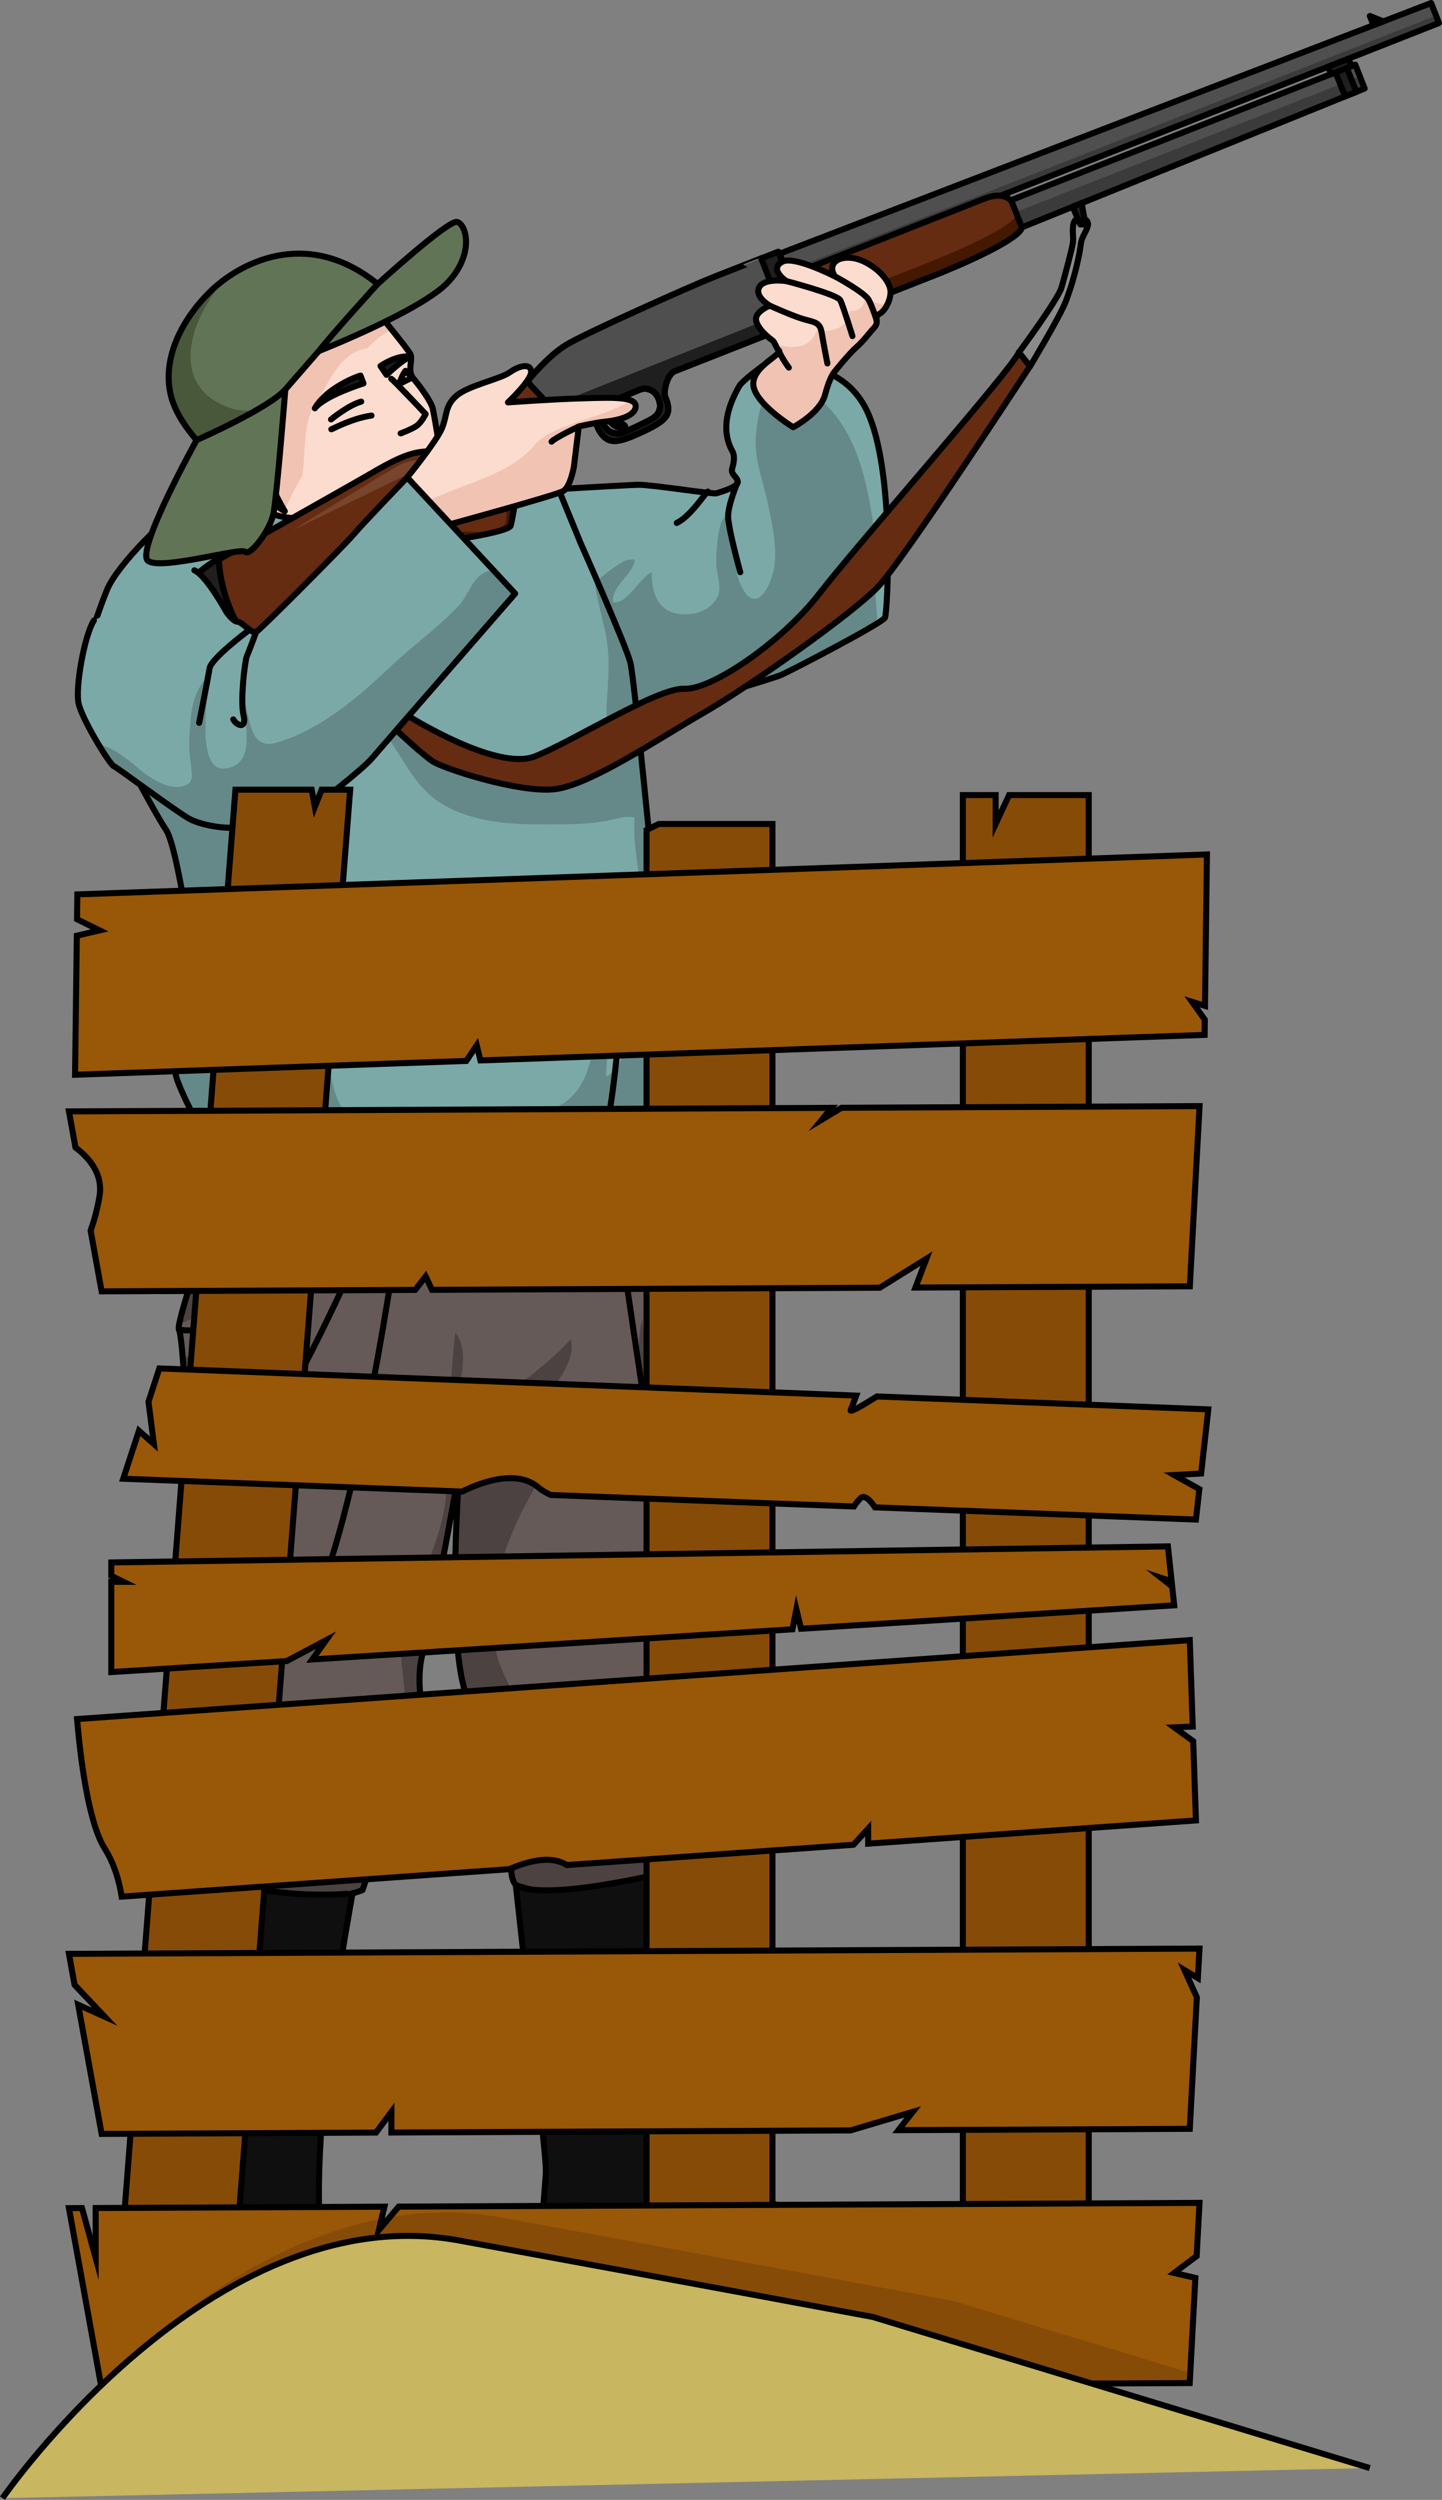 <?xml version="1.0" encoding="utf-8"?>
<!-- Generator: Adobe Illustrator 24.1.1, SVG Export Plug-In . SVG Version: 6.00 Build 0)  -->
<svg version="1.1" id="Layer_1" xmlns="http://www.w3.org/2000/svg" xmlns:xlink="http://www.w3.org/1999/xlink" x="0px" y="0px"
	 width="238.8px" height="413.87px" viewBox="0 0 238.8 413.87" enable-background="new 0 0 238.8 413.87" xml:space="preserve">
<rect x="0" y="0" width="238.8" height="413.87" fill="#808080" stroke="none"/>
<g>
	<g>
		<g>
			<g>
				<g>
					<path id="changecolor" fill="#7AA9A8" d="M89.95,81.12c0,0,13.55-0.8,15.68-0.86s12.51,1.61,13.03,1.41
						c0.53-0.19,3.53-0.99,3.51-1.88c-0.03-0.89-1.23-1.18-0.91-2.26c0.33-1.08,0.41-2.14,0.05-2.78
						c-2.08-3.69-0.67-7.72,1.12-10.83c0.54-0.94,4.02-3.45,4.02-3.45s12.37-2.32,17.1,7.51c4.72,9.84,3.43,33.37,3.01,34.27
						c-0.42,0.9-15.92,8.99-17.38,9.57c-1.47,0.58-21.23,6.65-21.6,6.3c-0.36-0.35-7.11,0.22-7.11,0.22"/>
					<path opacity="0.2" fill="#0A0A0A" enable-background="new    " d="M144.6,103.62c0.24-0.45,0.47-0.9,0.7-1.35
						c-0.71-5.4-0.09-11.55-0.81-16.31c-1.27-8.39-3.6-17.23-11.39-21.78c-1.67-0.98-2.04-2.5-1.62-3.87
						c-1.78-0.15-3.29-0.05-4.18,0.04c0.17,0.84,0.16,1.78-0.13,2.81c-0.22,0.76-0.44,1.53-0.66,2.29c-0.26,0.96-0.52,1.92-0.76,2.9
						c-0.39,1.71-0.65,3.44-0.61,5.2c0.09,3.53,1.34,6.5,2.04,9.9c0.71,3.44,1.54,6.99,1.03,10.5c-0.21,1.48-1.94,6.82-4.35,4.69
						c-0.78-0.69-1.42-2.21-1.71-3.18c-0.43-1.45-0.41-2.98-0.65-4.48c-0.14-0.91,0.09-4.91-0.61-5.37
						c-2.14-1.42-2.33,7.02-2.27,7.92c0.1,1.58,0.91,3.58,0.27,5.12c-1.21,2.87-5.18,3.65-7.77,2.66c-2.62-1-3.24-4.07-3.18-6.57
						c-2.01,0.82-4.05,5.38-6.41,4.98c-0.38-2.7,3.5-4.7,3.56-7.08c-0.88-0.15-1.71,0.21-2.44,0.67c-2.15,1.35-5.08,3.71-6.44,5.89
						c-1,1.6,0.6,4.31,0.89,6.13c0.69,4.4,2.18,8.69,3.39,12.98c0,0,6.75-0.56,7.11-0.22c0.37,0.35,20.13-5.72,21.6-6.3
						C130.34,111.36,140.3,106.2,144.6,103.62z"/>
					<path fill="none" stroke="#000000" stroke-linecap="round" stroke-linejoin="round" stroke-miterlimit="10" d="M89.95,81.12
						c0,0,13.55-0.8,15.68-0.86s12.51,1.61,13.03,1.41c0.53-0.19,3.53-0.99,3.51-1.88c-0.03-0.89-1.23-1.18-0.91-2.26
						c0.33-1.08,0.41-2.14,0.05-2.78c-2.08-3.69-0.67-7.72,1.12-10.83c0.54-0.94,4.02-3.45,4.02-3.45s12.37-2.32,17.1,7.51
						c4.72,9.84,3.43,33.37,3.01,34.27c-0.42,0.9-15.92,8.99-17.38,9.57c-1.47,0.58-21.23,6.65-21.6,6.3
						c-0.36-0.35-7.11,0.22-7.11,0.22"/>
				</g>
				<path id="changecolor_9_" fill="#7AA9A8" d="M96.11,89.81c0,0,7.55,17.03,8.27,19.86c0.73,2.83,3.82,36.78,4.23,38.72
					c0.41,1.95,3.32,22.26,4.2,25.52c0.89,3.26,1.07,7.19,0.73,8.06s-0.28,4.97-0.28,4.97s-30.9,4.89-40.51,4.67
					s-37.35-0.73-37.35-0.73s-5.49-9.59-6.27-12.84s4.37-9.92,3.65-14.13c-0.73-4.21-3.3-23.65-5.31-26.57
					c-2-2.92-9.79-17.75-10.13-18.71c-0.35-0.95-3.46-9.14-3.27-10.04c0.19-0.91,1.85-6.53,3.65-10.93s10.54-12.65,11.5-12.68
					c0.96-0.03,4.78-0.77,5.76-0.16c0.98,0.61,3.23,0.94,4.15-0.4c0.92-1.34,6.31-3.41,6.31-3.41s31.06-0.23,31.05-0.87
					C76.47,79.5,86.5,78.5,86.5,78.5l2.93-4.99L96.11,89.81z"/>
				<path opacity="0.2" fill="#0A0A0A" enable-background="new    " d="M113.27,186.94c0,0-0.06-4.1,0.28-4.97s0.16-4.8-0.73-8.06
					c-0.89-3.26-3.79-23.57-4.2-25.52c-0.41-1.95-3.5-35.9-4.23-38.72c-0.47-1.83-3.81-9.64-6.1-14.9c0.26,3.3,1.3,6.85,1.95,9.89
					c0.89,4.19,0.48,7.51,0.24,11.78c-0.18,3.27,0.63,9.08-2.1,10.76c-2.71,1.67-7.38,1.01-10.55,0.83
					c-5.19-0.29-10.89,0.19-15.13-2.94c-2.16-1.59-4.1-4.44-6.57-5.55c-3.84-1.73-2.97,1.02-1.41,3.29
					c3.28,4.76,4.79,8.82,10.56,11.34c5.62,2.45,11.54,2.35,17.49,2.3c2.75-0.02,5.14-0.1,7.83-0.61c1.55-0.29,2.91-0.87,4.49-0.52
					c-0.42,5.75,1.52,11.54,1.47,17.43c-0.04,4.33-0.5,8.58-1.39,12.76c-0.73,3.43-1.22,11.1-4.79,12.68
					c0.02-3.54,0.78-6.96,0.62-10.51c-0.21-4.59-0.56-9.39-0.49-13.97c-0.71,8.04-0.69,15.41-3.11,23.14
					c-2.29,7.34-8.34,7.89-15.45,8.43c-5.42,0.41-10.38,1.22-15.87,0.63c-2.26-0.24-6.78-0.02-8.46-1.39
					c-2.44-1.98-2.78-7.08-3.57-9.87c-0.85-3.01-1.81-4.98-1.66-8.18c0.11-2.36,0.36-4.75,0.34-7.1c-4.94,5.1,0.02,18.2-0.76,24.53
					c-2.37-2.61-4.65-8.49-5.58-11.99c-1.14-4.31-1.19-9.28-0.16-13.61c0.6-2.52,2.5-5.8,1.17-8.25c-1.46,3.61-4.8,8.13-7.31,11.04
					c-2.07-4.64,2.75-13.39,5.39-17.09c4.35-6.08,8.19-14.52,14.03-19.08l-5.55-2.71c-1.14-1.89-4.05-0.71-5.91-0.61
					c-3.21,0.17-6.04,0.69-9.19,1.55c-4.87,1.34-8.85,1.26-13.81,1.32c-1.42,0.01-2.98,0.09-4.59,0.23
					c2.51,4.77,5.82,10.86,7.03,12.62c2,2.92,4.58,22.36,5.31,26.57c0.73,4.21-4.43,10.88-3.65,14.13s6.27,12.84,6.27,12.84
					s27.74,0.51,37.35,0.73C82.37,191.83,113.27,186.94,113.27,186.94z"/>
				<path fill="none" stroke="#000000" stroke-linecap="round" stroke-linejoin="round" stroke-miterlimit="10" d="M96.11,89.81
					c0,0,7.55,17.03,8.27,19.86c0.73,2.83,3.82,36.78,4.23,38.72c0.41,1.95,3.32,22.26,4.2,25.52c0.89,3.26,1.07,7.19,0.73,8.06
					s-0.28,4.97-0.28,4.97s-30.9,4.89-40.51,4.67s-37.35-0.73-37.35-0.73s-5.49-9.59-6.27-12.84s4.37-9.92,3.65-14.13
					c-0.73-4.21-3.3-23.65-5.31-26.57c-2-2.92-9.79-17.75-10.13-18.71c-0.35-0.95-3.46-9.14-3.27-10.04
					c0.19-0.91,1.85-6.53,3.65-10.93s10.54-12.65,11.5-12.68c0.96-0.03,4.78-0.77,5.76-0.16c0.98,0.61,3.23,0.94,4.15-0.4
					c0.92-1.34,6.31-3.41,6.31-3.41s31.06-0.23,31.05-0.87C76.47,79.5,86.5,78.5,86.5,78.5l2.93-4.99L96.11,89.81z"/>
				<path fill="#665A58" d="M34.85,202.73c0,0-5.79,16.4-5.21,17.4c0.59,0.99,1.61,17.09,1.16,25.08s-3.29,24.51-1.86,33.25
					c1.44,8.74,3.55,11.1,3.55,11.1s-6.06-0.12-4.83,2.45c1.24,2.56,0.2,3.38,0.63,4.93c0.43,1.54,5.05-0.76,0.13,3.72
					c-2.71,2.46,0.72,4.75,1.09,5.73c0.38,0.98,3.36,5,3.36,5s17.99,5.18,27.17,1.52c2.28-6.29,0.07-7.05,2.7-8.19
					s3.53-0.44,3.93-1.71c0.4-1.26,2.37-3.07,1.97-4.06s0.27-4.79,0.27-4.79s-0.77-4.21,0.5-7.67c1.27-3.46-0.99-7.43,0.75-13.43
					s5.97-30.13,5.97-30.13s-2.23,27.45,0.93,37.25c3.17,9.8,6.37,9.98,5.88,12.84c-0.48,2.86-1.2,5.06-0.37,7.03
					c0.83,1.97,2.11,2.36,2.83,3.69c0.72,1.32,0.31,1.92-0.18,3.2c-1.32,3.45,0.18,5.14,0.18,5.14s14.45,5.62,29.37-3.17
					c0.43-1.9,0.29-5.12,0.29-5.12c-0.82-2.61,0.2-4.16,0.45-5.43s0.18-3.2,0.18-3.2s0.85-4.12,0.44-6.39
					c-0.42-2.27-1.62-9.39-1.48-11.95s2.19-22,1.72-30.69c-0.48-8.69-0.05-16.36-0.13-20.53c-0.09-4.17,0.48-19.59-0.87-24.15
					C95.52,201,34.85,202.73,34.85,202.73z"/>
				<path fill="#665A58" d="M34.85,202.73c0,0-5.79,16.4-5.21,17.4c0.59,0.99,1.61,17.09,1.16,25.08s-3.29,24.51-1.86,33.25
					c1.44,8.74,3.55,11.1,3.55,11.1s-6.06-0.12-4.83,2.45c1.24,2.56,0.2,3.38,0.63,4.93c0.43,1.54,5.05-0.76,0.13,3.72
					c-2.71,2.46,0.72,4.75,1.09,5.73c0.38,0.98,3.36,5,3.36,5s17.99,5.18,27.17,1.52c2.28-6.29,0.07-7.05,2.7-8.19
					s3.53-0.44,3.93-1.71c0.4-1.26,2.37-3.07,1.97-4.06s0.27-4.79,0.27-4.79s-0.77-4.21,0.5-7.67c1.27-3.46-0.99-7.43,0.75-13.43
					s5.97-30.13,5.97-30.13s-2.23,27.45,0.93,37.25c3.17,9.8,6.37,9.98,5.88,12.84c-0.48,2.86-1.2,5.06-0.37,7.03
					c0.83,1.97,2.11,2.36,2.83,3.69c0.72,1.32,0.31,1.92-0.18,3.2c-1.32,3.45,0.18,5.14,0.18,5.14s14.45,5.62,29.37-3.17
					c0.43-1.9,0.29-5.12,0.29-5.12c-0.82-2.61,0.2-4.16,0.45-5.43s0.18-3.2,0.18-3.2s0.85-4.12,0.44-6.39
					c-0.42-2.27-1.62-9.39-1.48-11.95s2.19-22,1.72-30.69c-0.48-8.69-0.05-16.36-0.13-20.53c-0.09-4.17,0.48-19.59-0.87-24.15
					C95.52,201,34.85,202.73,34.85,202.73z"/>
				<g opacity="0.3">
					<path fill="#0A0A0A" d="M66.68,303.02c0.08-0.25,0.23-0.53,0.41-0.82c-7.9,2.93-21.45,2.66-27.41-3.1
						c2.02-0.67,4.86,0.03,7.07-0.44c-1.92,0.13-5.58-0.42-6.43-2.25c2.43-0.5,16.43,1.39,15.62-2.46
						c-4.07-0.58-7.41-3.41-10.74-5.7c-3.93-2.71-7.83-4.68-10.99-8.26c-3.45-3.91-2.55-7.62-0.37-11.95
						c2.05-4.07,4.74-7.86,6.98-11.82c2.31-4.09,7.17-10.29,6.7-15.17c-3.57,3.93-5.73,8.88-9.56,12.79
						c-1.93,1.96-5.33,5.42-8.74,7.22c-0.62,6.37-1.01,12.9-0.27,17.38c1.44,8.74,3.55,11.1,3.55,11.1s-6.06-0.12-4.83,2.45
						c1.24,2.56,0.2,3.38,0.63,4.93c0.43,1.54,5.05-0.76,0.13,3.72c-2.71,2.46,0.72,4.75,1.09,5.73c0.38,0.98,3.36,5,3.36,5
						s17.99,5.18,27.17,1.52c2.28-6.29,0.07-7.05,2.7-8.19C65.38,303.59,66.28,304.28,66.68,303.02z"/>
					<path fill="#0A0A0A" d="M114.79,308.92c0.43-1.9,0.29-5.12,0.29-5.12c-0.82-2.61,0.2-4.16,0.45-5.43s0.18-3.2,0.18-3.2
						s0.85-4.12,0.44-6.39c-0.42-2.27-1.62-9.39-1.48-11.95s2.19-22,1.72-30.69c-0.31-5.58-0.24-10.74-0.17-14.83
						c-0.28,2.88-0.71,5.73-1.32,8.42c-1.62,7.17-3.49-0.05-4.41-2.94c-1.84-5.82-3.93-12.99-4.15-19.11
						c-0.02,0.32,0.03,0.72-0.05,1.03c-1.25,4.78,0.47,9.95,1.36,14.52c1.11,5.7,1.89,11.63,2.9,17.39
						c1.45,8.29,2.76,16.53,3.11,24.88c0.14,3.51-0.41,6.51-1.1,9.92c-0.62,3.09,0.58,4.64,1.43,7.65c0.69,2.45,1.67,5.94,0.24,8.28
						c-1.95,3.2-8.57,5.47-11.94,4.06c2.22-1.98,8.7-1.54,8.05-6.18c-3.19-0.89-8.74,2.21-12.05,2.62
						c-2.69,0.33-14.09,0.39-14.21-2.97c4.34-0.97,9.12,0.16,13.52-0.41c2.53-0.33,7.25-4.52,2.29-4.63
						c0.76-1.75,4.09-2.08,3.52-4.7c-2.26-0.44-4.24,1.52-6.63,1.19c-1.55-0.21-4.41-1.58-5.77-2.48c-3-2-5.07-5.78-6.71-8.91
						c-3.5-6.69-3.41-12.1-1.49-19.32c1.19-4.48,3.01-8.4,5.23-12.4c1.4-2.54,3.58-6.61,3.24-9.57c-2.69,1.82-5.3,8.76-9.48,7.45
						c-0.34-4.12,3.05-7.23,5.45-10.14c2.6-3.16,8.45-8.89,7.28-13.25c-2.54,2.85-5.53,5.11-8.49,7.5c-2.86,2.31-4.93,5.38-7.7,7.75
						c-3.37,2.89-3.88,0.32-3.24-3.1c0.71-3.79,2.98-9.89,0.3-13.23c-1.14,9.01-0.68,18.27-1.58,27.32
						c-0.79,7.99-5.38,14.78-7.03,22.65c-0.79,3.75,0.05,6.3,0.21,9.86c0.14,3.03-0.57,6.09-0.17,9.08
						c0.18,1.37,1.08,2.79,2.01,4.19c-0.16-1.17-0.46-4.44,0.57-7.23c1.27-3.46-0.99-7.43,0.75-13.43s5.97-30.13,5.97-30.13
						s-2.23,27.45,0.93,37.25c3.17,9.8,6.37,9.98,5.88,12.84c-0.48,2.86-1.2,5.06-0.37,7.03c0.83,1.97,2.11,2.36,2.83,3.69
						c0.72,1.32,0.31,1.92-0.18,3.2c-1.32,3.45,0.18,5.14,0.18,5.14S99.86,317.7,114.79,308.92z"/>
					<path fill="#0A0A0A" d="M34.64,203.32c-0.9,2.58-4.49,12.96-4.98,16c0.33-0.2,0.7-0.39,1.13-0.58
						c4.56-1.97,18.33-4.39,18.58-10.95c-1.92,0.07-3.17,1.85-5.12,2.41c-2.21,0.63-6.09,0.44-8.21-0.45
						c-0.11-1.23,0-2.67,0.71-3.52L34.64,203.32z"/>
					<path fill="#0A0A0A" d="M115.37,201.46c-0.2,0-0.41-0.01-0.62-0.01c0.26,4.66,1.08,9.3,1.53,13.88
						C116.28,209.89,116.12,204,115.37,201.46z"/>
					<path fill="#0A0A0A" d="M35.06,240.27c2.63-3.75,5-7.22,8.14-10.56c2.08-2.21,6.46-5.87,6.28-9.13
						c-4.41,3.07-12.64,6.32-17.96,4.25c-0.49-0.19-0.92-0.39-1.31-0.6c0.48,5.54,0.91,15.3,0.59,20.98
						c-0.02,0.33-0.05,0.69-0.07,1.04C32.18,244.2,33.7,242.22,35.06,240.27z"/>
				</g>
				<path fill="none" stroke="#000000" stroke-linecap="round" stroke-linejoin="round" stroke-miterlimit="10" d="M34.85,202.73
					c0,0-5.79,16.4-5.21,17.4c0.59,0.99,1.61,17.09,1.16,25.08s-3.29,24.51-1.86,33.25c1.44,8.74,3.55,11.1,3.55,11.1
					s-6.06-0.12-4.83,2.45c1.24,2.56,0.2,3.38,0.63,4.93c0.43,1.54,5.05-0.76,0.13,3.72c-2.71,2.46,0.72,4.75,1.09,5.73
					c0.38,0.98,3.36,5,3.36,5s17.99,5.18,27.17,1.52c2.28-6.29,0.07-7.05,2.7-8.19s3.53-0.44,3.93-1.71
					c0.4-1.26,2.37-3.07,1.97-4.06s0.27-4.79,0.27-4.79s-0.77-4.21,0.5-7.67c1.27-3.46-0.99-7.43,0.75-13.43s5.97-30.13,5.97-30.13
					s-2.23,27.45,0.93,37.25c3.17,9.8,6.37,9.98,5.88,12.84c-0.48,2.86-1.2,5.06-0.37,7.03c0.83,1.97,2.11,2.36,2.83,3.69
					c0.72,1.32,0.31,1.92-0.18,3.2c-1.32,3.45,0.18,5.14,0.18,5.14s14.45,5.62,29.37-3.17c0.43-1.9,0.29-5.12,0.29-5.12
					c-0.82-2.61,0.2-4.16,0.45-5.43s0.18-3.2,0.18-3.2s0.85-4.12,0.44-6.39c-0.42-2.27-1.62-9.39-1.48-11.95s2.19-22,1.72-30.69
					c-0.48-8.69-0.05-16.36-0.13-20.53c-0.09-4.17,0.48-19.59-0.87-24.15C95.52,201,34.85,202.73,34.85,202.73z"/>
				<path fill="#0F0F0F" d="M31.46,309.43c0,0-1.08,20.33-0.55,28.16c0.54,7.83-0.78,22.63-1.55,27.7
					c-0.77,5.08-0.9,12.14-1.16,16.51c1.2,4.46,6.8,23.06,28.31,20.85c6.05-0.62,8.51-3.55,8.75-6.53
					c-0.25-0.22-0.45-0.77-0.45-0.77s0.51-2.57,0.11-3.81c-2.04-6.57-10.42-13.53-11.43-18.81c-1.7-8.89,0.17-28.02,1.44-37.7
					c1.27-9.68,3.45-21.58,3.45-21.58S44.25,315.11,31.46,309.43z"/>
				<path fill="none" stroke="#000000" stroke-linecap="round" stroke-linejoin="round" stroke-miterlimit="10" d="M31.46,309.43
					c0,0-1.08,20.33-0.55,28.16c0.54,7.83-0.78,22.63-1.55,27.7c-0.77,5.08-0.9,12.14-1.16,16.51c1.2,4.46,6.8,23.06,28.31,20.85
					c6.05-0.62,8.51-3.55,8.75-6.53c-0.25-0.22-0.45-0.77-0.45-0.77s0.51-2.57,0.11-3.81c-2.04-6.57-10.42-13.53-11.43-18.81
					c-1.7-8.89,0.17-28.02,1.44-37.7c1.27-9.68,3.45-21.58,3.45-21.58S44.25,315.11,31.46,309.43z"/>
				<path fill="#0F0F0F" d="M85.42,312.08c0,0,2.25,20.26,2.93,27.05c0.68,6.79,2.17,18.51,2.04,20.69
					c-0.12,2.18-1.46,17.94-1.46,17.94s5.89,4.13,17.65,4.99c2.31-1.88,2.99-2.34,2.99-2.34s2.81-0.58,7.49,2.43
					c4.68,3,9.77,3.4,18.19,3.66s10.63-1.52,10.63-1.52l0.18-3.12l-0.93-0.81c0,0,0.55-10.55-6.41-13.13
					c-4.65-1.72-16.97-3.97-20.36-7.52s-2.15-21.51-2.63-31.67c-0.49-10.15-0.95-19.83-0.95-19.83S90.87,315.24,85.42,312.08z"/>
				<path fill="none" stroke="#000000" stroke-linecap="round" stroke-linejoin="round" stroke-miterlimit="10" d="M85.42,312.08
					c0,0,2.25,20.26,2.93,27.05c0.68,6.79,2.17,18.51,2.04,20.69c-0.12,2.18-1.46,17.94-1.46,17.94s5.89,4.13,17.65,4.99
					c2.31-1.88,2.99-2.34,2.99-2.34s2.81-0.58,7.49,2.43c4.68,3,9.77,3.4,18.19,3.66s10.63-1.52,10.63-1.52l0.18-3.12l-0.93-0.81
					c0,0,0.55-10.55-6.41-13.13c-4.65-1.72-16.97-3.97-20.36-7.52s-2.15-21.51-2.63-31.67c-0.49-10.15-0.95-19.83-0.95-19.83
					S90.87,315.24,85.42,312.08z"/>
				<path fill="#FCDCCE" d="M61.74,50.74c0,0,5.73,6.92,6.21,7.86s-0.56,2.75,0.48,4.01c1.03,1.26,2.92,3.74,3.23,5.01
					c0.31,1.26,1.85,10.83,1.85,10.83l-6.72,8.26c0,0-20.45-0.33-21.49-1.67c-1.04-1.33-3.32-8.43-4.03-11.14
					c-0.71-2.7,5.22-11.28,5.46-12.16C46.96,60.86,61.74,50.74,61.74,50.74z"/>
				<path fill="#F1C3B3" d="M50.08,78.67c0.59-3.98,0-8.62,2.18-11.9c2.14-3.23,3.9-8.19,8.14-9.03c0.14-0.03,0.28-0.04,0.43-0.05
					c1.17-1.28,2.56-2.39,4.01-3.16c-1.55-1.92-3.1-3.79-3.1-3.79S46.96,60.86,46.71,61.75c-0.25,0.88-6.18,9.46-5.46,12.16
					c0.71,2.7,3,9.8,4.03,11.14c0.14,0.18,0.63,0.34,1.36,0.48C47.65,83.21,48.82,80.92,50.08,78.67z"/>
				<path fill="#F1C3B3" d="M67.75,83.06c-1.69,0.47-3.19,0.46-4.45,0.07c-0.77,1.1-1.7,2.16-2.92,2.66c-1,0.41-2.06,0.5-3.04,0.34
					c-0.04,0.1-0.08,0.19-0.12,0.29c4.95,0.22,9.54,0.3,9.54,0.3l3.73-4.59C69.65,82.47,68.74,82.78,67.75,83.06z"/>
				<path fill="none" stroke="#000000" stroke-linecap="round" stroke-linejoin="round" stroke-miterlimit="10" d="M61.74,50.74
					c0,0,5.73,6.92,6.21,7.86s-0.56,2.75,0.48,4.01c1.03,1.26,2.92,3.74,3.23,5.01c0.31,1.26,1.85,10.83,1.85,10.83l-6.72,8.26
					c0,0-20.45-0.33-21.49-1.67c-1.04-1.33-3.32-8.43-4.03-11.14c-0.71-2.7,5.22-11.28,5.46-12.16
					C46.96,60.86,61.74,50.74,61.74,50.74z"/>
				<path fill="none" stroke="#000000" stroke-linecap="round" stroke-linejoin="round" stroke-miterlimit="10" d="M64.79,62.71
					c0.27,0.1,5.7,5.84,5.7,5.84S69.8,69.93,69,70.5s-2.65,1.25-2.65,1.25"/>
				<path fill="none" stroke="#000000" stroke-linecap="round" stroke-linejoin="round" stroke-miterlimit="10" d="M54.82,69.44
					c0,0,2.84-2.35,5-2.95"/>
				<path fill="#1A1A1A" stroke="#000000" stroke-linecap="round" stroke-linejoin="round" stroke-miterlimit="10" d="M63.01,60.59
					l1,1.47c0,0,2.99-2.88,4.06-2.98C65.86,58.61,63.01,60.59,63.01,60.59z"/>
				<path fill="#1A1A1A" stroke="#000000" stroke-linecap="round" stroke-linejoin="round" stroke-miterlimit="10" d="M59.7,62.18
					l0.49,1.3c0,0-6.39,1.98-8.05,4.12C53.78,64.66,58.17,62.63,59.7,62.18z"/>
				<path fill="#FFFFFF" stroke="#000000" stroke-linecap="round" stroke-linejoin="round" stroke-miterlimit="10" d="M66.12,63.59
					c0,0,1.79-0.97,2.04-0.98s-1.01-1.21-1.01-1.21S66.54,62.13,66.12,63.59"/>
				<path fill="none" stroke="#000000" stroke-linecap="round" stroke-linejoin="round" stroke-miterlimit="10" d="M54.87,71.07
					c0.54-0.2,3.49-1.82,6.65-2.27"/>
				<path fill="#101010" stroke="#000000" stroke-linecap="round" stroke-linejoin="round" stroke-miterlimit="10" d="M44.17,82.76
					c0,0-12.07-10.35-14.15-14.03S33.43,52.81,36,51s13.2-5.96,15.56-4.23c2.35,1.73,5.15,6.53,5.15,6.53s-6.38,7.61-8.86,9.21
					c-2.48,1.6-2.4,8.83-2.4,8.83s-3.02-0.98-4.41,0.12c-1.39,1.11,0.1,6.55,3.38,6.82c0.47,2.68,2.74,6.36,2.74,6.36L44.17,82.76z"
					/>
				<path fill="none" stroke="#000000" stroke-linecap="round" stroke-linejoin="round" stroke-miterlimit="10" d="M122.17,79.8
					c0,0-1.66,3.82-1.59,5.83c0.06,2.01,2.01,9.1,2.01,9.1"/>
				<path fill="none" stroke="#000000" stroke-linecap="round" stroke-linejoin="round" stroke-miterlimit="10" d="M117.23,81.38
					c-0.4,0.16-2.86,4.1-5.16,5.2"/>
				<g>
					<g>
						<path fill="#4F4F4F" d="M118.2,45.86c-3.69,1.45-21.37,9.35-24.48,11.26c-3.12,1.92-6.33,5.95-6.33,5.95s0.24,0.45,2.18,3.29
							c1.93,2.83,4.38,3.91,4.38,3.91s2.18-1.06,3.58-1.36c1.4-0.31,0.79,1.36,2.12,3c1.33,1.63,2.77,1.47,7.07-0.56
							c4.31-2.04,4.45-3.09,3.44-5.69c-0.31-0.79,0.31-3.7,1.58-4.2c1.27-0.5,18.84-7.42,18.84-7.42l-4.44-11.29
							C126.14,42.74,121.89,44.41,118.2,45.86z M108.04,69.29c-1.25,0.72-3.62,1.81-4.64,2.26c-1.02,0.45-2.77,0.3-3.47-1.35
							c-0.69-1.61-0.26-2.97,1.17-3.6c1.4-0.62,3.77-1.67,4.87-2.1c1.1-0.43,2.44,0.07,3.04,1.4
							C109.61,67.24,109.29,68.57,108.04,69.29z"/>
						<path fill="#1F1F1F" d="M91.13,67.26c0,0-0.23,0.15-0.57,0.37c1.68,1.89,3.38,2.64,3.38,2.64s2.18-1.06,3.58-1.36
							c1.4-0.31,0.79,1.36,2.12,3c1.33,1.63,2.77,1.47,7.07-0.56c4.31-2.04,4.45-3.09,3.44-5.69c-0.31-0.79,0.31-3.7,1.58-4.2
							c1.27-0.5,18.84-7.42,18.84-7.42l-0.86-2.19L91.13,67.26z M108.04,69.29c-1.25,0.72-3.62,1.81-4.64,2.26
							c-1.02,0.45-2.77,0.3-3.47-1.35c-0.69-1.61-0.26-2.97,1.17-3.6c1.4-0.62,3.77-1.67,4.87-2.1c1.1-0.43,2.44,0.07,3.04,1.4
							C109.61,67.24,109.29,68.57,108.04,69.29z"/>
						<path fill="none" stroke="#000000" stroke-linecap="round" stroke-linejoin="round" stroke-miterlimit="10" d="M118.2,45.86
							c-3.69,1.45-21.37,9.35-24.48,11.26c-3.12,1.92-6.33,5.95-6.33,5.95s0.24,0.45,2.18,3.29c1.93,2.83,4.38,3.91,4.38,3.91
							s2.18-1.06,3.58-1.36c1.4-0.31,0.79,1.36,2.12,3c1.33,1.63,2.77,1.47,7.07-0.56c4.31-2.04,4.45-3.09,3.44-5.69
							c-0.31-0.79,0.31-3.7,1.58-4.2c1.27-0.5,18.84-7.42,18.84-7.42l-4.44-11.29C126.14,42.74,121.89,44.41,118.2,45.86z
							 M108.04,69.29c-1.25,0.72-3.62,1.81-4.64,2.26c-1.02,0.45-2.77,0.3-3.47-1.35c-0.69-1.61-0.26-2.97,1.17-3.6
							c1.4-0.62,3.77-1.67,4.87-2.1c1.1-0.43,2.44,0.07,3.04,1.4C109.61,67.24,109.29,68.57,108.04,69.29z"/>
						<path fill="none" stroke="#000000" stroke-linecap="round" stroke-linejoin="round" stroke-miterlimit="10" d="M118.2,45.86
							c-3.69,1.45-21.37,9.35-24.48,11.26c-3.12,1.92-6.33,5.95-6.33,5.95s0.24,0.45,2.18,3.29c1.93,2.83,4.38,3.91,4.38,3.91
							s2.18-1.06,3.58-1.36c1.4-0.31,0.79,1.36,2.12,3c1.33,1.63,2.77,1.47,7.07-0.56c4.31-2.04,4.45-3.09,3.44-5.69
							c-0.31-0.79,0.31-3.7,1.58-4.2c1.27-0.5,18.84-7.42,18.84-7.42l-4.44-11.29C126.14,42.74,121.89,44.41,118.2,45.86z
							 M108.04,69.29c-1.25,0.72-3.62,1.81-4.64,2.26c-1.02,0.45-2.77,0.3-3.47-1.35c-0.69-1.61-0.26-2.97,1.17-3.6
							c1.4-0.62,3.77-1.67,4.87-2.1c1.1-0.43,2.44,0.07,3.04,1.4C109.61,67.24,109.29,68.57,108.04,69.29z"/>
						<path fill="none" stroke="#000000" stroke-linecap="round" stroke-linejoin="round" stroke-miterlimit="10" d="M108.04,69.29
							c-1.25,0.72-3.62,1.81-4.64,2.26c-1.02,0.45-2.77,0.3-3.47-1.35c-0.69-1.61-0.26-2.97,1.17-3.6c1.4-0.62,3.77-1.67,4.87-2.1
							c1.1-0.43,2.44,0.07,3.04,1.4C109.61,67.24,109.29,68.57,108.04,69.29z"/>
						
							<rect x="130.35" y="42.72" transform="matrix(0.93 -0.366 0.366 0.93 -6.186 54.174)" fill="#1F1F1F" stroke="#000000" stroke-width="1" stroke-linecap="round" stroke-linejoin="round" stroke-miterlimit="9.999" width="18.52" height="1.32"/>
						<path fill="#652C11" d="M87.25,63.12c0,0-5.22,4.91-6.9,6.87s-5.44,4.63-8.3,4.69c-2.86,0.06-4.52,0.16-9.95,3.32
							c-5.43,3.16-26.4,14.93-26.4,14.93s0.37,6.06,3.52,11.82s9.43,9.74,9.43,9.74s16.22-17.24,20-20.84
							c3.78-3.6,6.46-4.26,8.85-4.66s6.76-1.24,7.07-1.95c0.65-2.46,1.15-8.54,3.2-11.16c2.05-2.62,6.17-5.62,6.17-5.62L87.25,63.12
							z"/>
						<path fill="#451800" d="M84.88,76.22c-1.22,2.53-0.79,9.67-1.16,10.39s-2.77,1.72-5.34,1.45c-2.57-0.27-7.89,0.81-12.58,4.54
							c-3.48,2.77-13.3,11.44-20.44,19.39c1.85,1.58,3.29,2.5,3.29,2.5s16.22-17.24,20-20.84c3.78-3.6,6.46-4.26,8.85-4.66
							s6.76-1.24,7.07-1.95c0.65-2.46,1.15-8.54,3.2-11.16c2.05-2.62,6.17-5.62,6.17-5.62l-2.28-2.44
							C87.58,70.23,86.1,73.69,84.88,76.22z"/>
						<path fill="none" stroke="#000000" stroke-linecap="round" stroke-linejoin="round" stroke-miterlimit="10" d="M87.25,63.12
							c0,0-5.22,4.91-6.9,6.87s-5.44,4.63-8.3,4.69c-2.86,0.06-4.52,0.16-9.95,3.32c-5.43,3.16-26.4,14.93-26.4,14.93
							s0.37,6.06,3.52,11.82s9.43,9.74,9.43,9.74s16.22-17.24,20-20.84c3.78-3.6,6.46-4.26,8.85-4.66s6.76-1.24,7.07-1.95
							c0.65-2.46,1.15-8.54,3.2-11.16c2.05-2.62,6.17-5.62,6.17-5.62L87.25,63.12z"/>
						<path fill="none" stroke="#000000" stroke-linecap="round" stroke-linejoin="round" stroke-miterlimit="10" d="M101.1,66.61
							c1.4-0.62,3.77-1.67,4.87-2.1c1.1-0.43,2.44,0.07,3.04,1.4s0.28,2.66-0.97,3.38c-1.25,0.72-3.62,1.81-4.64,2.26
							c-1.02,0.45-2.77,0.3-3.47-1.35C99.24,68.59,99.66,67.24,101.1,66.61z"/>
						<path fill="#1F1F1F" stroke="#000000" stroke-linecap="round" stroke-linejoin="round" stroke-miterlimit="10" d="
							M100.84,66.73c0,0-0.69,1.24-0.02,2.67c0.67,1.44,2.35,1.63,2.64,1.38c0.3-0.25-0.37-0.62-0.6-0.71
							c-0.23-0.08-1.31-0.88-1.13-1.99c0.17-1.11,1.7-2.51,1.7-2.51L100.84,66.73z"/>
						
							<rect x="127.16" y="41.96" transform="matrix(0.93 -0.366 0.366 0.93 -7.562 50.298)" fill="#1F1F1F" stroke="#000000" stroke-width="1" stroke-linecap="round" stroke-linejoin="round" stroke-miterlimit="10" width="3.05" height="6.2"/>
						<polygon fill="#4F4F4F" points="238.3,3.81 130.76,46.16 129.12,42 237,0.5 						"/>
						
							<rect x="126.48" y="23.67" transform="matrix(0.93 -0.366 0.366 0.93 3.893 69.214)" fill="#3B3B3B" width="115.57" height="1.36"/>
						<polygon fill="none" stroke="#000000" stroke-linecap="round" stroke-linejoin="round" stroke-miterlimit="10" points="
							238.3,3.81 130.76,46.16 129.12,42 237,0.5 						"/>
						<polygon fill="#4F4F4F" points="130.33,53.39 225.99,14.65 224.43,10.69 128.41,48.5 						"/>
						<polygon fill="#3B3B3B" points="129.19,50.49 130.33,53.39 225.99,14.65 225.21,12.67 						"/>
						<polygon fill="none" stroke="#000000" stroke-linecap="round" stroke-linejoin="round" stroke-miterlimit="10" points="
							130.33,53.39 225.99,14.65 224.43,10.69 128.41,48.5 						"/>
						<path fill="#652C11" d="M127.82,46.75c0.05-0.12,3.39,8.11,3.22,8.18c-0.17,0.07,16.8-6.62,23.59-9.29
							c6.79-2.67,14.46-6.36,14.59-8.01c-1.25-3.16-1.7-4.31-1.7-4.31s-1.17-1.74-4.4-0.47C159.9,34.11,127.82,46.75,127.82,46.75z"
							/>
						<g>
							<path fill="#451800" d="M127.9,46.72c-0.05,0.02-0.08,0.03-0.08,0.03c0.03-0.06,0.82,1.84,1.61,3.81
								C128.97,49.37,128.38,47.9,127.9,46.72z"/>
							<path fill="#451800" d="M153.77,43.45c-6.48,2.55-22.21,8.75-23.5,9.25c0.48,1.25,0.82,2.2,0.77,2.22
								c-0.17,0.07,16.8-6.62,23.59-9.29s14.46-6.36,14.59-8.01c-0.35-0.88-0.63-1.6-0.86-2.18
								C168.23,37.09,160.56,40.77,153.77,43.45z"/>
						</g>
						<path fill="none" stroke="#000000" stroke-linecap="round" stroke-linejoin="round" stroke-miterlimit="10" d="M127.82,46.75
							c0.05-0.12,3.39,8.11,3.22,8.18c-0.17,0.07,16.8-6.62,23.59-9.29c6.79-2.67,14.46-6.36,14.59-8.01
							c-1.25-3.16-1.7-4.31-1.7-4.31s-1.17-1.74-4.4-0.47C159.9,34.11,127.82,46.75,127.82,46.75z"/>
						
							<rect x="219.98" y="10.35" transform="matrix(0.931 -0.366 0.366 0.931 11.361 81.944)" fill="#1F1F1F" stroke="#000000" stroke-width="1" stroke-linecap="round" stroke-linejoin="round" stroke-miterlimit="10" width="3.63" height="1.32"/>
						
							<rect x="221.93" y="11.43" transform="matrix(0.93 -0.367 0.367 0.93 10.591 82.805)" fill="#1F1F1F" stroke="#000000" stroke-width="1" stroke-linecap="round" stroke-linejoin="round" stroke-miterlimit="10.001" width="2.01" height="4.27"/>
						<polygon fill="#1F1F1F" stroke="#000000" stroke-linecap="round" stroke-linejoin="round" stroke-miterlimit="10" points="
							226.85,2.64 227.45,4.17 229.06,3.54 						"/>
						<path fill="#1F1F1F" stroke="#000000" stroke-linecap="round" stroke-linejoin="round" stroke-miterlimit="10" d="
							M36.22,92.54c-0.01-0.12-3.95,2.25-4.12,3.45c-0.17,1.21,3.31,9.13,5.91,13.24s6.48,10.32,7.12,9.79
							c0.65-0.53,3.53-4.52,3.53-4.52S36.87,105.87,36.22,92.54z"/>
						<path fill="#090909" d="M45.12,119.01c0.65-0.53,3.53-4.52,3.53-4.52s-1.28-0.94-3.01-2.67l-3.36,4.01
							C43.66,117.85,44.8,119.28,45.12,119.01z"/>
						<path fill="none" stroke="#000000" stroke-linecap="round" stroke-linejoin="round" stroke-miterlimit="10" d="M36.22,92.54
							c-0.01-0.12-3.95,2.25-4.12,3.45c-0.17,1.21,3.31,9.13,5.91,13.24s6.48,10.32,7.12,9.79c0.65-0.53,3.53-4.52,3.53-4.52
							S36.87,105.87,36.22,92.54z"/>
						<path fill="#77452D" d="M71.62,76.51c0,0-2.89-0.92-5.47,0.48S48.48,87.77,48.48,87.77L71.62,76.51z"/>
					</g>
					<path fill="none" stroke="#000000" stroke-linecap="round" stroke-linejoin="round" stroke-miterlimit="10" d="M159.17,34.19"
						/>
					<path fill="none" stroke="#000000" stroke-linecap="round" stroke-linejoin="round" stroke-miterlimit="10" d="M162.39,42.37"
						/>
				</g>
				<path fill="#FCDCCE" d="M67.43,79.04c0,0,4.81-5.89,5.75-8.12c0.93-2.24,0.45-3.66,2.39-5.38c1.94-1.71,7.22-2.75,8.85-3.9
					s3.5-1.53,3.54-0.1c0.04,1.44-3.84,5.08-3.84,5.08s7.39-0.54,12.26-0.67c4.86-0.14,9.06-0.36,8.89,1.41
					c-0.17,1.77-3.69,2.32-5.24,2.47c-1.54,0.15-4.18,0.78-4.18,0.78l-0.81,6.66c0,0-0.57,3.33-1.77,4.03s-19.2,5.62-19.2,5.62
					L67.43,79.04z"/>
				<path fill="#F1C3B3" d="M104.42,66.29c-4.77,3.11-12.94,3.83-15.91,7.41c-4.15,5.02-11.9,6.32-17.73,9.31l3.29,3.91
					c0,0,18-4.93,19.2-5.62c1.2-0.7,1.77-4.03,1.77-4.03l0.81-6.66c0,0,2.64-0.63,4.18-0.78s5.07-0.69,5.24-2.47
					C105.31,66.86,104.99,66.52,104.42,66.29z"/>
				<path fill="none" stroke="#000000" stroke-linecap="round" stroke-linejoin="round" stroke-miterlimit="10" d="M67.43,79.04
					c0,0,4.81-5.89,5.75-8.12c0.93-2.24,0.45-3.66,2.39-5.38c1.94-1.71,7.22-2.75,8.85-3.9s3.5-1.53,3.54-0.1
					c0.04,1.44-3.84,5.08-3.84,5.08s7.39-0.54,12.26-0.67c4.86-0.14,9.06-0.36,8.89,1.41c-0.17,1.77-3.69,2.32-5.24,2.47
					c-1.54,0.15-4.18,0.78-4.18,0.78l-0.81,6.66c0,0-0.57,3.33-1.77,4.03s-19.2,5.62-19.2,5.62L67.43,79.04z"/>
				<path fill="#FCDCCE" d="M131.35,70.73c0,0,4.47-2.34,5.27-5.35c0.8-3.01,1.55-3.8,1.55-3.8s2.24-2.83,3.64-4.08
					c1.4-1.26,1.82-2.04,2.9-3.18c1.07-1.14-0.16-1.77,0.93-2.35c1.09-0.58,2.13-2.83,1.76-4.25c-0.37-1.43-1.86-3.16-4.1-4.31
					s-4.45-0.87-5.19,0.15c-0.75,1.02,0.17,2.21,0.17,2.21s-6.76-3.47-8.68-2.46c-2.39,1.25,0.63,3.23,0.63,3.23
					s-3.66-0.56-4.5,1.01s1.74,3.05,1.74,3.05s-2.08,0.83-2.26,2.05c-0.16,1.04,1.2,2.64,2.77,3.75c0.28,0.2,0.75,1.49,0.92,1.56
					c1.12,0.52-4.24,2.55-4.15,5.65C124.82,66.71,131.35,70.73,131.35,70.73z"/>
				<path fill="#F1C3B3" d="M134.58,44.32c0.72,0.33,1.46,0.55,2.21,0.73c-1.18-0.54-2.88-1.24-4.38-1.63
					C133.16,43.67,133.89,44.01,134.58,44.32z"/>
				<path fill="#F1C3B3" d="M144.57,44.18c-0.39-0.27-0.81-0.54-1.27-0.77c-1.08-0.56-2.15-0.77-3.05-0.74
					C141.68,42.99,143.17,43.79,144.57,44.18z"/>
				<path fill="#F1C3B3" d="M143.25,49.05c0.07,0.69-0.17,1.41-0.71,1.89c-0.54,0.48-1.19,0.63-1.8,0.52
					c-0.05,1.89-1.71,3.18-3.62,3.28c-0.63,0.03-1.27,0-1.9-0.06c-0.02,0.07-0.03,0.15-0.06,0.22c-0.39,1.2-1.46,2.17-2.7,2.42
					c-1.28,0.25-2.69,0.09-4.09-0.28c0.21,0.42,0.42,0.88,0.51,0.93c1.12,0.52-4.24,2.55-4.15,5.65c0.09,3.09,6.61,7.11,6.61,7.11
					s4.47-2.34,5.27-5.35c0.8-3.01,1.55-3.8,1.55-3.8s2.24-2.83,3.64-4.08c1.4-1.26,1.82-2.04,2.9-3.18
					c1.07-1.14-0.16-1.77,0.93-2.35c0.5-0.27,0.98-0.88,1.32-1.6C145.69,50.53,144.4,49.94,143.25,49.05z"/>
				<path fill="none" stroke="#000000" stroke-linecap="round" stroke-linejoin="round" stroke-miterlimit="10" d="M131.35,70.73
					c0,0,4.47-2.34,5.27-5.35c0.8-3.01,1.55-3.8,1.55-3.8s2.24-2.83,3.64-4.08c1.4-1.26,1.82-2.04,2.9-3.18
					c1.07-1.14-0.16-1.77,0.93-2.35c1.09-0.58,2.13-2.83,1.76-4.25c-0.37-1.43-1.86-3.16-4.1-4.31s-4.45-0.87-5.19,0.15
					c-0.75,1.02,0.17,2.21,0.17,2.21s-6.76-3.47-8.68-2.46c-2.39,1.25,0.63,3.23,0.63,3.23s-3.66-0.56-4.5,1.01s1.74,3.05,1.74,3.05
					s-2.08,0.83-2.26,2.05c-0.16,1.04,1.2,2.64,2.77,3.75c0.28,0.2,0.75,1.49,0.92,1.56c1.12,0.52-4.24,2.55-4.15,5.65
					C124.82,66.71,131.35,70.73,131.35,70.73z"/>
				<path fill="none" stroke="#000000" stroke-linecap="round" stroke-linejoin="round" stroke-miterlimit="10" d="M127.46,50.6
					c0,0,3.92,1.77,5.71,2.27c1.78,0.5,2.62,0.48,2.91,2.24c0.29,1.76,0.94,5.06,0.94,5.06"/>
				<path fill="none" stroke="#000000" stroke-linecap="round" stroke-linejoin="round" stroke-miterlimit="10" d="M130.23,46.54
					c0,0,8.47,2.2,8.94,3.18s2,5.92,2,5.92"/>
				<path fill="none" stroke="#000000" stroke-linecap="round" stroke-linejoin="round" stroke-miterlimit="10" d="M138.28,45.76
					c0,0,4.91,2.63,5.59,3.91c0.63,1.18,1.32,3.41,1.32,3.41"/>
				<path fill="none" stroke="#000000" stroke-linecap="round" stroke-linejoin="round" stroke-miterlimit="10" d="M129.03,58.23
					c0,0,0.58,1.28,1.6,2.63"/>
				<path id="changecolor_8_" fill="#7AA9A8" d="M15.55,102.73c-1.54,2.36-3.13,11.11-2.53,13.76c0.61,2.65,5.09,10,5.81,10.34
					c0.72,0.33,10.36,7.54,12.53,8.73c2.17,1.19,7.17,1.93,8.75,1.18c1.58-0.76,6.06,0.19,7.47-0.21
					c1.41-0.4,12.21-8.89,13.93-10.89c1.72-2.01,23.8-27.37,23.8-27.37L67.43,79.04c0,0-7.36,7.65-8.91,9.48
					c-1.55,1.82-15.4,15.74-16.1,16.11c-0.7,0.38-2.36-1.71-3.07-1.7c-0.71,0.02-1.82-1.55-1.82-1.55s-3.36-6.13-5.34-6.96"/>
				<path id="changecolor_10_" opacity="0.2" fill="#0A0A0A" enable-background="new    " d="M85.31,98.27
					c0.03-0.03-1.78-1.91-1.88-2.02c-1.15-1.23-1.66-2.24-3.31-1.39c-1.92,1-2.72,3.88-4.14,5.4c-3.52,3.76-7.82,6.76-11.56,10.33
					c-5.34,5.08-11.34,10.15-18.51,12.34c-4.2,1.28-4.4-2.97-5.25-6.25c-0.42,2.94,1.94,9.54-3.05,10.51
					c-5.72,1.1-2.78-13-3.23-15.27c-2.76,3.22-2.79,6.21-3.02,10.37c-0.11,1.96,0.18,3.47,0.37,5.36c0.14,1.37-0.02,2.06-1.34,2.49
					c-2.52,0.82-5.83-1.53-7.59-3.03c-1.77-1.5-3.96-3.28-6.25-3.82c-0.37,0.98,1.42,3.13,2.3,3.54c0.73,0.35,10.36,7.54,12.52,8.73
					c2.17,1.19,7.17,1.93,8.75,1.18c1.58-0.76,6.06,0.19,7.47-0.21c1.41-0.4,12.21-8.89,13.93-10.89
					C63.24,123.63,85.31,98.27,85.31,98.27z"/>
				<path fill="none" stroke="#000000" stroke-linecap="round" stroke-linejoin="round" stroke-miterlimit="10" d="M15.55,102.73
					c-1.54,2.36-3.13,11.11-2.53,13.76c0.61,2.65,5.09,10,5.81,10.34c0.72,0.33,10.36,7.54,12.53,8.73
					c2.17,1.19,7.17,1.93,8.75,1.18c1.58-0.76,6.06,0.19,7.47-0.21c1.41-0.4,12.21-8.89,13.93-10.89
					c1.72-2.01,23.8-27.37,23.8-27.37L67.43,79.04c0,0-7.36,7.65-8.91,9.48c-1.55,1.82-15.4,15.74-16.1,16.11
					c-0.7,0.38-2.36-1.71-3.07-1.7c-0.71,0.02-1.82-1.55-1.82-1.55s-3.36-6.13-5.34-6.96"/>
				<path fill="#652C11" d="M67.66,118.56c0,0,14.56,9.17,20.9,6.67c6.34-2.49,20.33-11.43,24.78-11.2
					c4.46,0.23,16.16-7.75,22.34-15.75c6.18-8.01,32.06-37.31,33.05-39.96l1.84,2.32c0,0-20.82,31.91-25.14,36.48
					c-4.32,4.57-21.78,16.81-28.96,20.92c-7.18,4.12-18.71,11.92-24.56,12.61c-5.86,0.7-18.43-3.4-20.24-4.59
					c-1.81-1.2-6.02-5.17-6.02-5.17L67.66,118.56z"/>
				<path fill="none" stroke="#000000" stroke-linecap="round" stroke-linejoin="round" stroke-miterlimit="10" d="M67.66,118.56
					c0,0,14.56,9.17,20.9,6.67c6.34-2.49,20.33-11.43,24.78-11.2c4.46,0.23,16.16-7.75,22.34-15.75
					c6.18-8.01,32.06-37.31,33.05-39.96l1.84,2.32c0,0-20.82,31.91-25.14,36.48c-4.32,4.57-21.78,16.81-28.96,20.92
					c-7.18,4.12-18.71,11.92-24.56,12.61c-5.86,0.7-18.43-3.4-20.24-4.59c-1.81-1.2-6.02-5.17-6.02-5.17L67.66,118.56z"/>
				<path fill="#8B8B8B" stroke="#000000" stroke-linecap="round" stroke-linejoin="round" stroke-miterlimit="10" d="M168.74,58.33
					c0,0,6.53-8.82,7.07-10.78c0.54-1.96,1.76-6.4,1.88-7.48c0.11-0.98-0.29-2.72,0.32-3.55c0.38-0.53,1.22-0.57,1.73-0.2
					c0.63,0.47,0.47,1.01,0.2,1.65c-0.34,0.79-0.76,1.34-0.92,2.21c-0.09,0.52-0.14,1.06-0.24,1.58c-0.53,2.76-1.29,5.56-2.3,8.18
					c-0.97,2.51-5.89,10.7-5.89,10.7L168.74,58.33z"/>
				<polygon fill="#1F1F1F" stroke="#000000" stroke-linecap="round" stroke-linejoin="round" stroke-miterlimit="10" points="
					177.63,34.23 178.91,37.17 179.76,37.15 179.12,33.63 				"/>
				<path fill="none" stroke="#000000" stroke-linecap="round" stroke-linejoin="round" stroke-miterlimit="10" d="M30.62,297.84
					c0,0,4.08,1.9,6.11,3.43s4.75,5.03,11.64,6.38"/>
				<path fill="none" stroke="#000000" stroke-linecap="round" stroke-linejoin="round" stroke-miterlimit="10" d="M62.75,304.72
					c0,0-8.65,1.4-17.48-1.65"/>
				<path fill="none" stroke="#000000" stroke-linecap="round" stroke-linejoin="round" stroke-miterlimit="10" d="M32.08,289.56
					c0,0,12.63,6.16,15.37,6.04c2.74-0.11-7.43-4.43-8.94-5.69c-1.52-1.25-6.52-6.38-6.52-6.38"/>
				<path fill="none" stroke="#000000" stroke-linecap="round" stroke-linejoin="round" stroke-miterlimit="10" d="M86.14,306.03
					c0,0,7.83-1.05,10.16-1.82c2.33-0.77-2-1.43-2.7-1.4"/>
				<path fill="none" stroke="#000000" stroke-linecap="round" stroke-linejoin="round" stroke-miterlimit="10" d="M82.45,290.75
					c0,0,8.15,5.08,11.08,6.01"/>
				<path fill="#0F0F0F" d="M113.27,186.94l0.75,8.34c0,0-22.46,5.16-40.27,6.52c-17.8,1.36-39.42-4.09-39.42-4.09l1.08-6.83
					c0,0,24.62-0.99,42.13-1.15C95.05,189.56,113.27,186.94,113.27,186.94z"/>
				<path fill="none" stroke="#000000" stroke-linecap="round" stroke-linejoin="round" stroke-miterlimit="10" d="M113.27,186.94
					l0.75,8.34c0,0-22.46,5.16-40.27,6.52c-17.8,1.36-39.42-4.09-39.42-4.09l1.08-6.83c0,0,24.62-0.99,42.13-1.15
					C95.05,189.56,113.27,186.94,113.27,186.94z"/>
				<path fill="#627456" d="M36.59,76.79c0,0-7.16-5.64-8.4-11.77s2.16-12.39,6.65-16.78c4.48-4.39,15.71-10.91,27.71-1.22
					C51.67,59.29,36.59,76.79,36.59,76.79z"/>
				<path fill="#49573B" d="M37.93,67.48c-9.78-3.47-6.96-14.21-0.54-21.38c-1,0.72-1.86,1.45-2.56,2.13
					c-4.48,4.39-7.89,10.65-6.65,16.78c1.24,6.13,8.4,11.77,8.4,11.77s3.4-3.95,8.14-9.41C42.47,68.09,40.15,68.27,37.93,67.48z"/>
				<path fill="none" stroke="#000000" stroke-linecap="round" stroke-linejoin="round" stroke-miterlimit="10" d="M36.59,76.79
					c0,0-7.16-5.64-8.4-11.77s2.16-12.39,6.65-16.78c4.48-4.39,15.71-10.91,27.71-1.22C51.67,59.29,36.59,76.79,36.59,76.79z"/>
				<path fill="#627456" stroke="#000000" stroke-linecap="round" stroke-linejoin="round" stroke-miterlimit="10" d="M47.25,64.48
					c0,0-1.4,17.73-1.97,20.56c-0.57,2.83-3.92,7.1-4.65,6.32c-0.73-0.79-13.93,3.11-16.11,1.5s8.04-20,8.04-20
					S44.55,67.58,47.25,64.48z"/>
				<path fill="#627456" d="M52.83,58.11c0,0,17.11-6.73,21.45-11.48c4.35-4.75,2.91-9.56,1.4-9.89
					c-1.5-0.33-13.14,10.28-13.14,10.28S54.56,55.78,52.83,58.11z"/>
				<path fill="none" stroke="#000000" stroke-linecap="round" stroke-linejoin="round" stroke-miterlimit="10" d="M52.83,58.11
					c0,0,17.11-6.73,21.45-11.48c4.35-4.75,2.91-9.56,1.4-9.89c-1.5-0.33-13.14,10.28-13.14,10.28S54.56,55.78,52.83,58.11z"/>
				<path fill="none" stroke="#000000" stroke-linecap="round" stroke-linejoin="round" stroke-miterlimit="10" d="M28.41,377.42
					c0,0,4.72,14.63,12.74,19.12s18.85,4.82,23.66-1.17"/>
				<path fill="none" stroke="#000000" stroke-linecap="round" stroke-linejoin="round" stroke-miterlimit="10" d="M89.59,374.12
					c0,0,8.88,5.03,18.26,4.67s9.01,2.67,19.47,4.04s17.81-1.79,17.81-1.79"/>
				<path fill="none" stroke="#000000" stroke-linecap="round" stroke-linejoin="round" stroke-miterlimit="10" d="M65.36,207.69
					c0,0-7.42,52.14-16.05,62.9"/>
				<path fill="none" stroke="#000000" stroke-linecap="round" stroke-linejoin="round" stroke-miterlimit="10" d="M54,206.9
					c0,0-14.67,14.87-24.36,13.23"/>
				<path fill="none" stroke="#000000" stroke-linecap="round" stroke-linejoin="round" stroke-miterlimit="10" d="M59.41,207.36
					c0,0-11.5,25.8-16.28,30.34"/>
				<path fill="none" stroke="#000000" stroke-linecap="round" stroke-linejoin="round" stroke-miterlimit="10" d="M76.04,242.02
					c0,0,3.47-4.72,5.23-5.69"/>
				<path fill="none" stroke="#000000" stroke-linecap="round" stroke-linejoin="round" stroke-miterlimit="10" d="M102.56,204.12
					c0,0,9.1,64.16,12.09,72.72"/>
				<path id="changecolor_11_" fill="#7AA9A8" d="M34.33,197.71c0,0-0.92,5.92-0.34,7.35c6.05,2.32,36,2.25,49.91,1.39
					c13.91-0.85,31.88-5.44,31.88-5.44l-1.77-6.67c0,0-16.03,4.41-33.62,5.17C62.81,200.26,34.33,197.71,34.33,197.71z"/>
				<path fill="none" stroke="#000000" stroke-linecap="round" stroke-linejoin="round" stroke-miterlimit="10" d="M34.33,197.71
					c0,0-0.92,5.92-0.34,7.35c6.05,2.32,36,2.25,49.91,1.39c13.91-0.85,31.88-5.44,31.88-5.44l-1.77-6.67c0,0-16.03,4.41-33.62,5.17
					C62.81,200.26,34.33,197.71,34.33,197.71z"/>
			</g>
			<path fill="none" stroke="#000000" stroke-linecap="round" stroke-linejoin="round" stroke-miterlimit="10" d="M42.42,104.63
				c0,0-1.24,3.35-1.55,4.04c-0.31,0.69-1.12,7.39-0.54,9.73c0.58,2.34-1.11,1.8-1.7,0.7"/>
			<path fill="none" stroke="#000000" stroke-linecap="round" stroke-linejoin="round" stroke-miterlimit="10" d="M40.93,104.55
				c0,0-5.98,4.5-6.22,6.09c-0.25,1.58-1.73,9.03-1.73,9.03"/>
		</g>
		<path fill="none" stroke="#000000" stroke-linecap="round" stroke-linejoin="round" stroke-miterlimit="10" d="M100.21,188.11
			c0,0,1.57-6.96,2.42-19.17"/>
		<path fill="none" stroke="#000000" stroke-linecap="round" stroke-linejoin="round" stroke-miterlimit="10" d="M45.77,190.5
			c0,0-4.16-5.33-6.23-10.32"/>
		<path fill="none" stroke="#000000" stroke-linecap="round" stroke-linejoin="round" stroke-miterlimit="10" d="M50.94,190.33
			c0,0-2.71-6.3-3.11-8.17"/>
		<path fill="none" stroke="#000000" stroke-linecap="round" stroke-linejoin="round" stroke-miterlimit="10" d="M95.84,70.62
			c0,0-3.8,1.77-4.5,2.5"/>
		<path fill="none" stroke="#000000" stroke-linecap="round" stroke-linejoin="round" stroke-miterlimit="10" d="M53.89,374.04
			c-0.12-0.32-2.66-2.94-3.37-7.78"/>
		<path fill="none" stroke="#000000" stroke-linecap="round" stroke-linejoin="round" stroke-miterlimit="10" d="M118.37,360.41
			c0,0-3.27-2.33-4.15-5.42"/>
		<path fill="#202020" d="M42.58,387.2c2.05,2,4.28,2.87,7.08,3.26c1.45,0.21,3.77,0.8,5.15,0.13c1.78-0.87,1.78-3.06,0.02-3.77
			c-1.46-0.59-3.19-0.66-4.71-1.03c-2.22-0.55-4.6-1.51-6.3-3.03c-0.96-0.85-3.01-3.4-4.52-2.8
			C37.23,380.79,41.65,386.3,42.58,387.2z"/>
		<path fill="#202020" d="M128.16,372.86c2.37,0.38,6.9,1.71,9.15,0.29c1.68-1.06,1.2-2.63-0.5-3.38c-2.42-1.06-4.8-0.42-7.21,0.03
			c-2.86,0.54-5.89-0.69-8.7,0.03c-0.19,1.35,1.57,2,2.64,2.14C125.12,372.17,126.59,372.61,128.16,372.86z"/>
		<g>
			<path fill="#AF7C2B" stroke="#000000" stroke-linecap="round" stroke-linejoin="round" stroke-miterlimit="10" d="M112.16,194.64
				c0,0.31-0.7,3.33-1.57,3.33s-1.57-3.02-1.57-3.33s0.7-0.56,1.57-0.56C111.46,194.08,112.16,194.34,112.16,194.64z"/>
			<path fill="#343434" stroke="#000000" stroke-linecap="round" stroke-linejoin="round" stroke-miterlimit="10" d="M112.58,195.47
				c0,0-0.56,0.56-1.99,0.56s-1.99-0.56-1.99-0.56v-8.67h3.98C112.58,186.8,112.58,195.47,112.58,195.47z"/>
			<path fill="#AF7C2B" stroke="#000000" stroke-linecap="round" stroke-linejoin="round" stroke-miterlimit="10" d="M112.58,186.81
				c0,0.31-0.89,0.56-1.99,0.56s-1.99-0.25-1.99-0.56s0.89-0.56,1.99-0.56S112.58,186.5,112.58,186.81z"/>
		</g>
		<g>
			<path fill="#AF7C2B" stroke="#000000" stroke-linecap="round" stroke-linejoin="round" stroke-miterlimit="10" d="M108.19,195.2
				c0,0.31-0.7,3.33-1.57,3.33s-1.57-3.02-1.57-3.33s0.7-0.56,1.57-0.56C107.49,194.64,108.19,194.89,108.19,195.2z"/>
			<path fill="#343434" stroke="#000000" stroke-linecap="round" stroke-linejoin="round" stroke-miterlimit="10" d="M108.61,196.03
				c0,0-0.56,0.56-1.99,0.56s-1.99-0.56-1.99-0.56v-8.67h3.97L108.61,196.03L108.61,196.03z"/>
			
				<ellipse fill="#AF7C2B" stroke="#000000" stroke-linecap="round" stroke-linejoin="round" stroke-miterlimit="10" cx="106.62" cy="187.36" rx="1.99" ry="0.56"/>
		</g>
		<g>
			<path fill="#AF7C2B" stroke="#000000" stroke-linecap="round" stroke-linejoin="round" stroke-miterlimit="10" d="M104.21,195.76
				c0,0.31-0.7,3.33-1.57,3.33s-1.57-3.02-1.57-3.33s0.7-0.56,1.57-0.56S104.21,195.45,104.21,195.76z"/>
			<path fill="#343434" stroke="#000000" stroke-linecap="round" stroke-linejoin="round" stroke-miterlimit="10" d="M104.64,196.59
				c0,0-0.56,0.56-1.99,0.56s-1.99-0.56-1.99-0.56v-8.67h3.97L104.64,196.59L104.64,196.59z"/>
			<path fill="#AF7C2B" stroke="#000000" stroke-linecap="round" stroke-linejoin="round" stroke-miterlimit="10" d="M104.64,187.92
				c0,0.31-0.89,0.56-1.99,0.56s-1.99-0.25-1.99-0.56s0.89-0.56,1.99-0.56S104.64,187.61,104.64,187.92z"/>
		</g>
		<g>
			<path fill="#AF7C2B" stroke="#000000" stroke-linecap="round" stroke-linejoin="round" stroke-miterlimit="10" d="M100.24,196.32
				c0,0.31-0.7,3.33-1.57,3.33s-1.57-3.02-1.57-3.33s0.7-0.56,1.57-0.56C99.54,195.76,100.24,196.01,100.24,196.32z"/>
			<path fill="#343434" stroke="#000000" stroke-linecap="round" stroke-linejoin="round" stroke-miterlimit="10" d="M100.66,197.14
				c0,0-0.56,0.56-1.99,0.56s-1.99-0.56-1.99-0.56v-8.67h3.98C100.66,188.47,100.66,197.14,100.66,197.14z"/>
			<path fill="#AF7C2B" stroke="#000000" stroke-linecap="round" stroke-linejoin="round" stroke-miterlimit="10" d="M100.66,188.48
				c0,0.31-0.89,0.56-1.99,0.56s-1.99-0.25-1.99-0.56s0.89-0.56,1.99-0.56C99.77,187.92,100.66,188.17,100.66,188.48z"/>
		</g>
		<g>
			<path fill="#AF7C2B" stroke="#000000" stroke-linecap="round" stroke-linejoin="round" stroke-miterlimit="10" d="M96.27,196.71
				c0,0.31-0.7,3.33-1.57,3.33s-1.57-3.02-1.57-3.33s0.7-0.56,1.57-0.56C95.56,196.16,96.27,196.41,96.27,196.71z"/>
			<path fill="#343434" stroke="#000000" stroke-linecap="round" stroke-linejoin="round" stroke-miterlimit="10" d="M96.69,197.54
				c0,0-0.56,0.56-1.99,0.56s-1.99-0.56-1.99-0.56v-8.66h3.98C96.69,188.88,96.69,197.54,96.69,197.54z"/>
			<path fill="#AF7C2B" stroke="#000000" stroke-linecap="round" stroke-linejoin="round" stroke-miterlimit="10" d="M96.69,188.88
				c0,0.31-0.89,0.56-1.99,0.56s-1.99-0.25-1.99-0.56s0.89-0.56,1.99-0.56S96.69,188.57,96.69,188.88z"/>
		</g>
		<g>
			<path fill="#AF7C2B" stroke="#000000" stroke-linecap="round" stroke-linejoin="round" stroke-miterlimit="10" d="M92.29,197.01
				c0,0.31-0.7,3.33-1.57,3.33s-1.57-3.02-1.57-3.33s0.7-0.56,1.57-0.56C91.59,196.45,92.29,196.7,92.29,197.01z"/>
			<path fill="#343434" stroke="#000000" stroke-linecap="round" stroke-linejoin="round" stroke-miterlimit="10" d="M92.71,197.84
				c0,0-0.56,0.56-1.99,0.56s-1.99-0.56-1.99-0.56v-8.66h3.98C92.71,189.18,92.71,197.84,92.71,197.84z"/>
			<path fill="#AF7C2B" stroke="#000000" stroke-linecap="round" stroke-linejoin="round" stroke-miterlimit="10" d="M92.71,189.17
				c0,0.31-0.89,0.56-1.99,0.56s-1.99-0.25-1.99-0.56s0.89-0.56,1.99-0.56S92.71,188.86,92.71,189.17z"/>
		</g>
		<g>
			<path fill="#AF7C2B" stroke="#000000" stroke-linecap="round" stroke-linejoin="round" stroke-miterlimit="10" d="M88.32,197.17
				c0,0.31-0.7,3.33-1.57,3.33s-1.57-3.02-1.57-3.33s0.7-0.56,1.57-0.56S88.32,196.87,88.32,197.17z"/>
			<path fill="#343434" stroke="#000000" stroke-linecap="round" stroke-linejoin="round" stroke-miterlimit="10" d="M88.74,198
				c0,0-0.56,0.56-1.99,0.56S84.76,198,84.76,198v-8.66h3.97L88.74,198L88.74,198z"/>
			<path fill="#AF7C2B" stroke="#000000" stroke-linecap="round" stroke-linejoin="round" stroke-miterlimit="10" d="M88.74,189.34
				c0,0.31-0.89,0.56-1.99,0.56s-1.99-0.25-1.99-0.56s0.89-0.56,1.99-0.56S88.74,189.03,88.74,189.34z"/>
		</g>
		<g>
			<path fill="#AF7C2B" stroke="#000000" stroke-linecap="round" stroke-linejoin="round" stroke-miterlimit="10" d="M84.27,197.57
				c0,0.31-0.7,3.33-1.57,3.33s-1.57-3.02-1.57-3.33s0.7-0.56,1.57-0.56C83.57,197.01,84.27,197.26,84.27,197.57z"/>
			<path fill="#343434" stroke="#000000" stroke-linecap="round" stroke-linejoin="round" stroke-miterlimit="10" d="M84.69,198.4
				c0,0-0.56,0.56-1.99,0.56s-1.99-0.56-1.99-0.56v-8.67h3.98C84.69,189.73,84.69,198.4,84.69,198.4z"/>
			<path fill="#AF7C2B" stroke="#000000" stroke-linecap="round" stroke-linejoin="round" stroke-miterlimit="10" d="M84.69,189.73
				c0,0.31-0.89,0.56-1.99,0.56s-1.99-0.25-1.99-0.56s0.89-0.56,1.99-0.56S84.69,189.42,84.69,189.73z"/>
		</g>
	</g>
	<g>
		<polygon fill="#874B08" stroke="#000000" stroke-miterlimit="10" points="52.14,133.58 51.62,130.74 38.99,130.74 17.34,408.13 
			36.33,408.13 57.99,130.74 53.26,130.74 		"/>
		<polygon fill="#874B08" stroke="#000000" stroke-miterlimit="10" points="107.07,137.42 107.07,408.13 127.92,408.13 
			127.92,136.41 109.1,136.41 		"/>
		<polygon fill="#874B08" stroke="#000000" stroke-miterlimit="10" points="167.11,131.63 164.88,136.41 164.88,131.63 
			159.45,131.63 159.45,408.13 180.3,408.13 180.3,131.63 		"/>
		<polygon fill="#995708" stroke="#000000" stroke-miterlimit="10" points="16.49,154.03 12.72,154.91 12.43,177.93 77.22,175.64 
			78.95,173.06 79.57,175.56 199.49,171.33 199.52,168.81 197.41,165.86 199.55,166.53 199.87,141.46 12.81,148.07 12.76,152.19 		
			"/>
		<path fill="#995708" stroke="#000000" stroke-miterlimit="10" d="M16.49,197.97c-0.33,2.08-0.87,4.03-1.48,5.77l1.82,10.05
			l51.93-0.24l1.73-2.23l1.05,2.22l74.16-0.35l7.72-4.81l-1.82,4.78l45.44-0.21l1.61-29.83l-59.29,0.28l-3.24,1.95l1.6-1.94
			L11.42,184l1.08,5.97C14.91,191.79,17.05,194.45,16.49,197.97z"/>
		<path fill="#995708" stroke="#000000" stroke-miterlimit="10" d="M25.48,239.06l-2.47-2.19l-2.6,7.94l56.13,2.13
			c3.91-1.96,9.36-3.5,12.61-0.69c0.53,0.45,1.22,0.87,2.05,1.25l50.21,1.91c0.32-0.48,0.67-0.96,1.07-1.35
			c0.69-0.69,1.66,0.36,2.42,1.49l53.15,2.02l0.57-5.04c-2.37-1.33-4.17-2.33-4.17-2.33l4.46-0.25l1.19-10.62l-54.88-2.14
			c-2.57,1.62-4.59,2.78-4.34,2.22c0.15-0.34,0.48-1.22,0.91-2.36l-115.4-4.5l-1.8,5.51L25.48,239.06z"/>
		<polygon fill="#995708" stroke="#000000" stroke-miterlimit="10" points="20.45,261.88 18.43,261.88 18.43,276.82 47.48,275 
			54,271.54 51.72,274.73 131.23,269.74 131.88,266.42 132.66,269.65 194.45,265.77 194.12,262.66 192.3,261.23 194.03,261.8 
			193.41,256.01 18.43,258.67 18.43,260.89 		"/>
		<path fill="#995708" stroke="#000000" stroke-miterlimit="10" d="M17.34,306.03c1.6,2.55,2.41,5.44,2.81,7.97l64.19-4.55
			c3.78-1.63,7.2-2.16,9.53-0.68l47.47-3.36c1.4-1.54,2.43-2.67,2.43-2.67v2.49l54.28-3.85l-0.45-13.12l-3.15-2.29l3.07-0.13
			l-0.49-14.31L12.76,284.6C13.3,290.87,14.6,301.67,17.34,306.03z"/>
		<polygon fill="#995708" stroke="#000000" stroke-miterlimit="10" points="17.34,333.88 12.95,331.9 16.83,353.28 62.27,353.06 
			64.82,349.63 64.82,353.05 140.88,352.7 140.88,352.7 151.16,349.63 148.78,352.66 197.03,352.44 198.2,330.66 196.16,326.16 
			198.37,327.49 198.64,322.6 11.42,323.47 12.35,328.6 		"/>
		<path fill="#995708" d="M194.45,376.3c0,0,1.58-1.21,3.72-2.8l0.47-8.8l-132.62,0.62l-3.27,3.87l0.91-3.86l-47.82,0.22v8.24
			l-2.26-8.23l-2.16,0.01l5.4,29.8l180.2-0.84l0.94-17.41L194.45,376.3z"/>
		<path fill="#874B08" d="M16.71,394.74l0.12,0.64l180.2-0.84l0.09-1.7l-39.35-11.94c0,0-30.03-5.59-74.8-13.79
			c-6.31-1.16-12.48-1.06-18.42-0.05l-1.8,2.13l0.44-1.88C44.46,370.96,28.05,383.59,16.71,394.74z"/>
		<path fill="none" stroke="#000000" stroke-miterlimit="10" d="M194.45,376.3c0,0,1.58-1.21,3.72-2.8l0.47-8.8l-132.62,0.62
			l-3.27,3.87l0.91-3.86l-47.82,0.22v8.24l-2.26-8.23l-2.16,0.01l5.4,29.8l180.2-0.84l0.94-17.41L194.45,376.3z"/>
	</g>
	<path fill="#C8B661" stroke="#000000" stroke-miterlimit="10" d="M0.41,413.59c0,0,34.61-50.19,75.63-42.66
		s68.52,12.66,68.52,12.66l82.28,25.01"/>
</g>
</svg>
